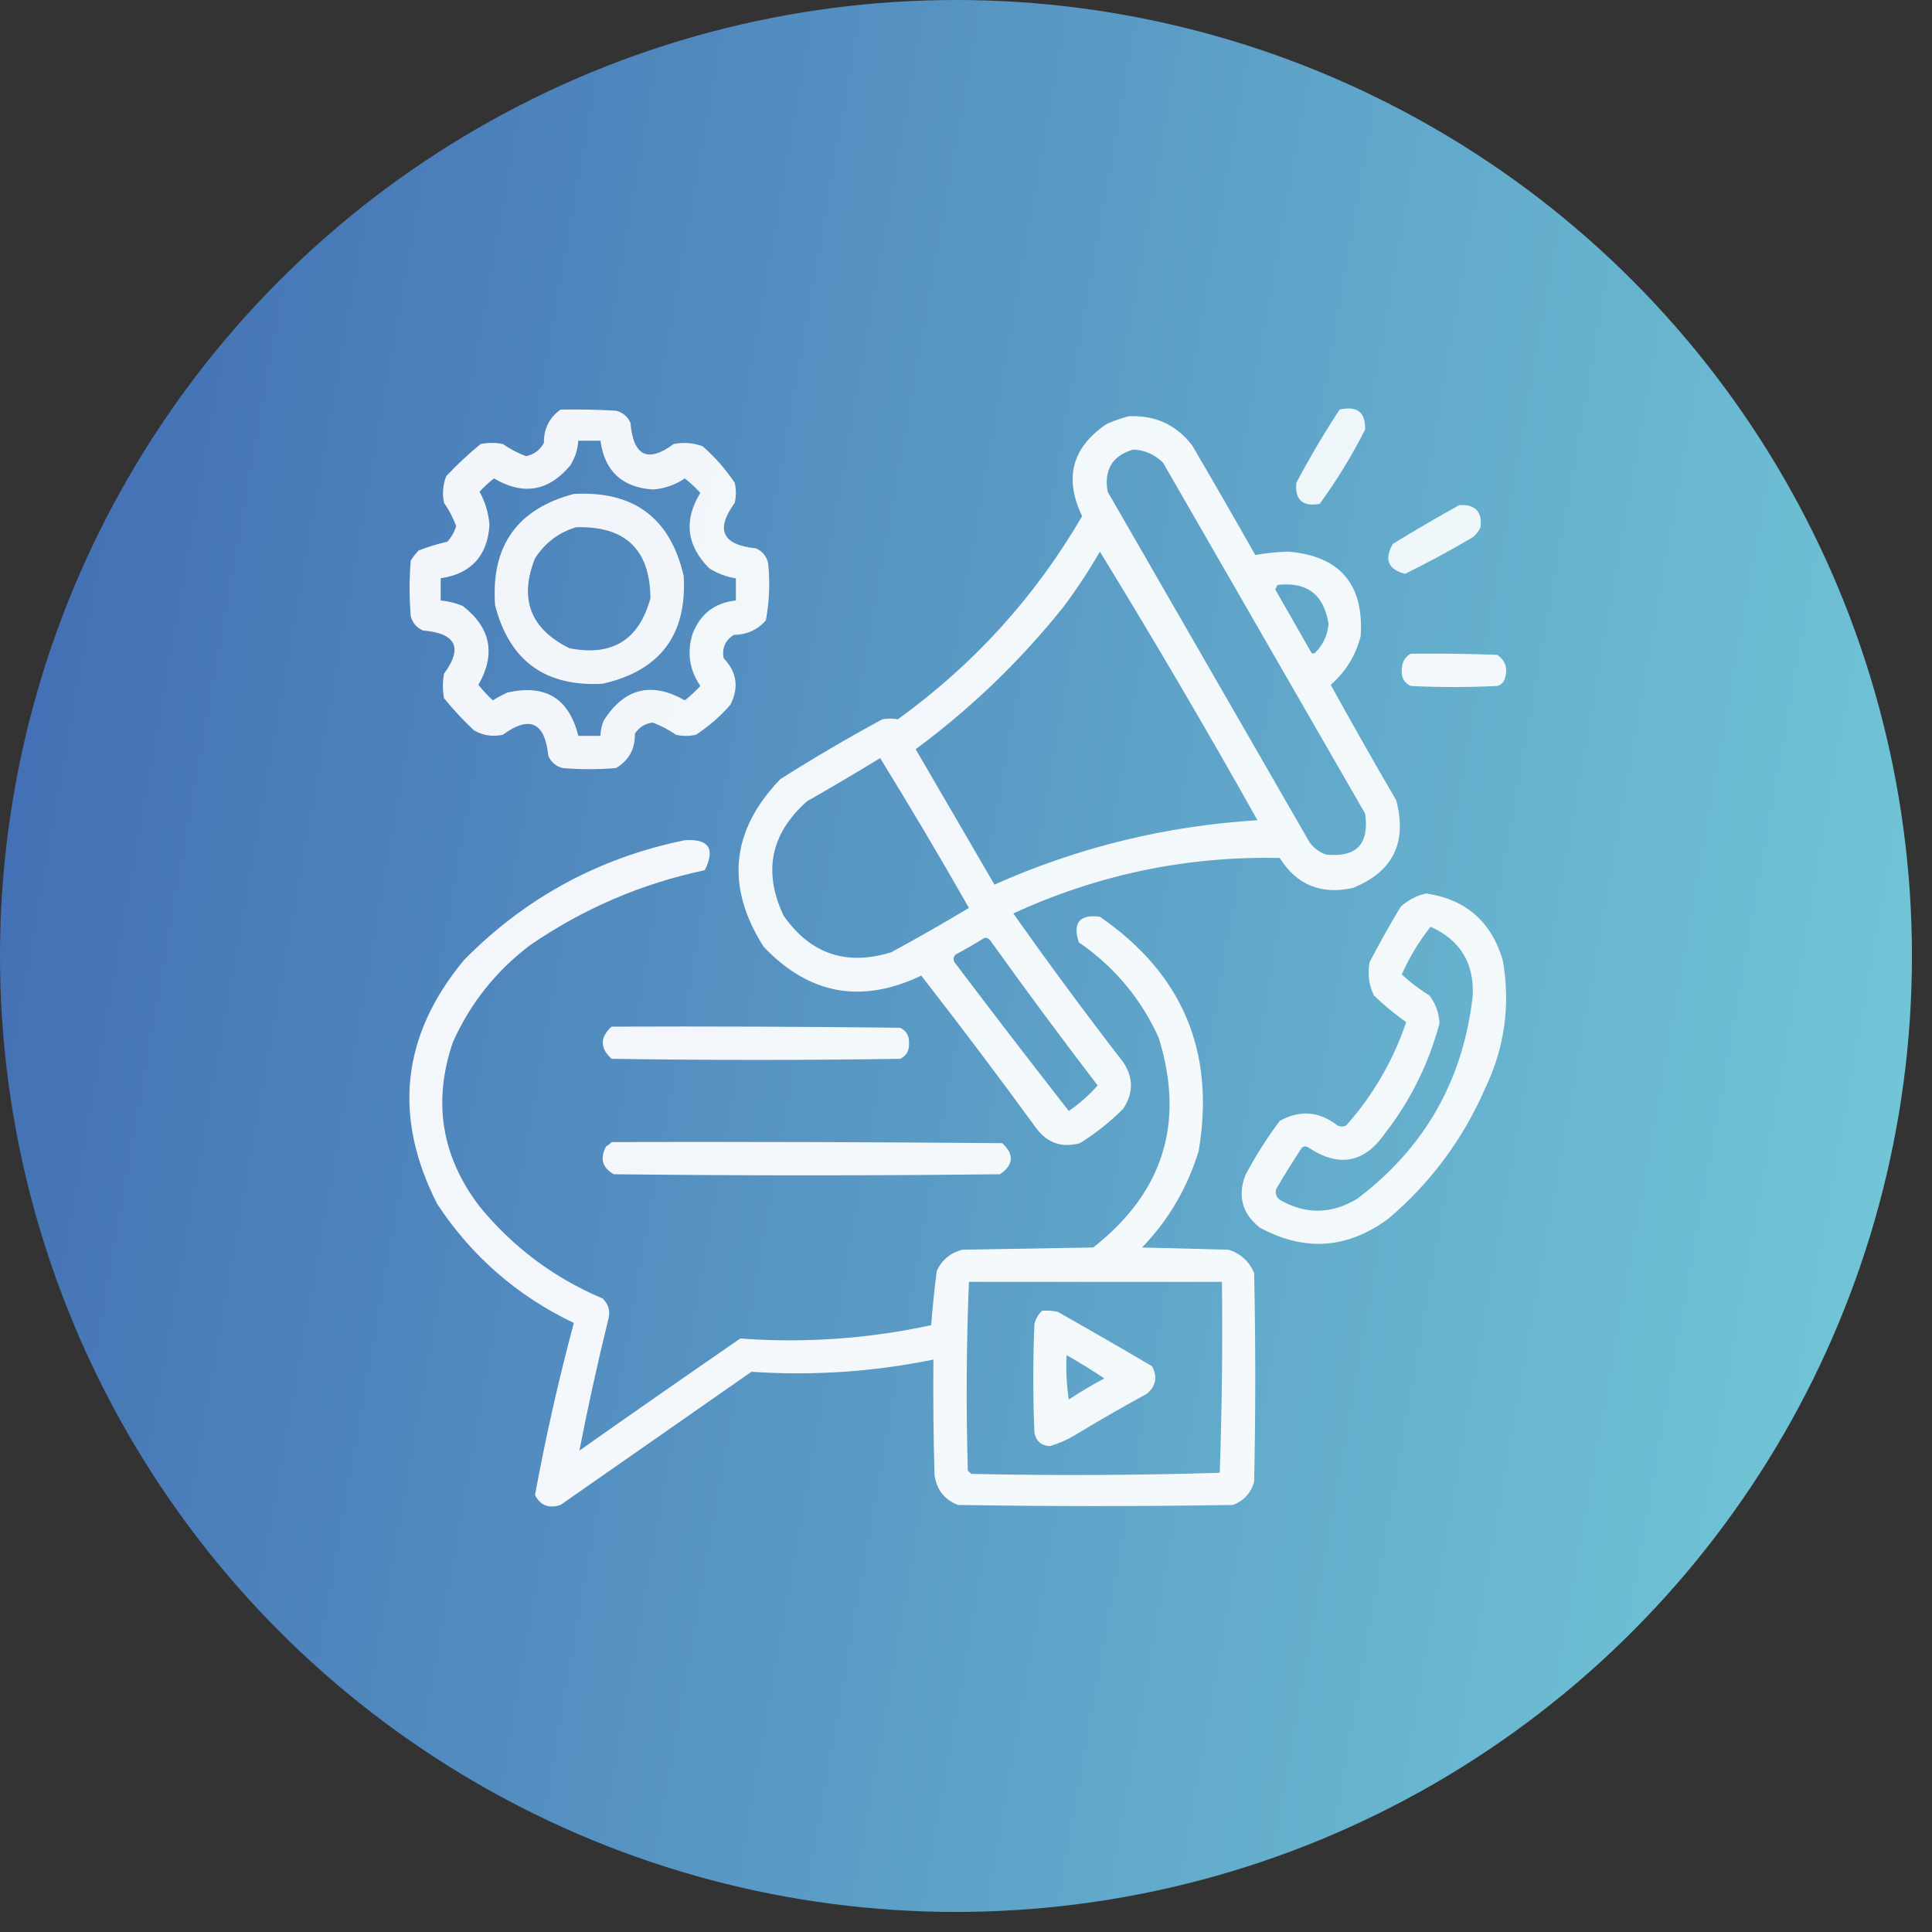<svg width="89" height="89" viewBox="0 0 89 89" fill="none" xmlns="http://www.w3.org/2000/svg">
<rect x="0" y="0" width="89" height="89" fill="#333333" stroke="none"/>
<circle cx="44.038" cy="44.038" r="44.038" fill="url(#paint0_linear_2277_161)"/>
<path opacity="0.923" fill-rule="evenodd" clip-rule="evenodd" d="M25.822 18.869C26.675 18.852 27.527 18.869 28.378 18.92C28.693 19.001 28.915 19.188 29.043 19.483C29.174 21.012 29.838 21.336 31.036 20.454C31.492 20.365 31.935 20.399 32.366 20.556C32.936 21.058 33.43 21.62 33.848 22.243C33.916 22.55 33.916 22.857 33.848 23.163C32.944 24.402 33.268 25.101 34.819 25.259C35.114 25.387 35.301 25.609 35.382 25.924C35.478 26.821 35.444 27.707 35.28 28.582C34.887 29.02 34.393 29.242 33.797 29.247C33.402 29.508 33.249 29.866 33.337 30.321C33.946 30.965 34.048 31.681 33.644 32.468C33.176 33.004 32.648 33.464 32.059 33.848C31.752 33.916 31.445 33.916 31.139 33.848C30.802 33.613 30.445 33.425 30.065 33.286C29.715 33.329 29.442 33.499 29.247 33.797C29.262 34.501 28.972 35.029 28.378 35.382C27.56 35.45 26.742 35.45 25.924 35.382C25.609 35.301 25.387 35.114 25.259 34.819C25.101 33.268 24.402 32.944 23.163 33.848C22.692 33.951 22.249 33.883 21.834 33.644C21.337 33.18 20.877 32.686 20.454 32.161C20.386 31.786 20.386 31.411 20.454 31.036C21.336 29.838 21.012 29.174 19.483 29.043C19.188 28.915 19.001 28.693 18.92 28.378C18.852 27.526 18.852 26.674 18.92 25.822C19.027 25.659 19.146 25.506 19.278 25.362C19.712 25.193 20.155 25.057 20.607 24.953C20.796 24.746 20.932 24.507 21.016 24.237C20.875 23.857 20.688 23.499 20.454 23.163C20.367 22.742 20.401 22.333 20.556 21.936C21.054 21.405 21.582 20.911 22.141 20.454C22.482 20.386 22.823 20.386 23.163 20.454C23.499 20.688 23.857 20.875 24.237 21.016C24.607 20.934 24.88 20.73 25.055 20.403C25.051 19.746 25.306 19.235 25.822 18.869ZM26.64 20.301C26.981 20.301 27.322 20.301 27.662 20.301C27.847 21.695 28.648 22.445 30.065 22.55C30.608 22.511 31.102 22.341 31.548 22.039C31.802 22.241 32.04 22.463 32.263 22.703C31.488 23.97 31.624 25.129 32.672 26.18C33.051 26.42 33.46 26.574 33.899 26.64C33.899 26.981 33.899 27.322 33.899 27.662C32.927 27.766 32.263 28.277 31.905 29.196C31.637 30.055 31.757 30.856 32.263 31.599C32.04 31.839 31.802 32.061 31.548 32.263C30.011 31.391 28.767 31.698 27.816 33.184C27.716 33.413 27.665 33.651 27.662 33.899C27.322 33.899 26.981 33.899 26.64 33.899C26.213 32.168 25.122 31.504 23.368 31.905C23.138 32.012 22.917 32.131 22.703 32.263C22.463 32.04 22.241 31.802 22.039 31.548C22.847 30.13 22.609 28.92 21.323 27.918C20.994 27.78 20.653 27.694 20.301 27.662C20.301 27.322 20.301 26.981 20.301 26.64C21.703 26.429 22.452 25.611 22.55 24.186C22.504 23.625 22.351 23.113 22.09 22.652C22.296 22.429 22.518 22.224 22.755 22.039C24.108 22.838 25.284 22.633 26.282 21.425C26.494 21.078 26.613 20.703 26.64 20.301Z" fill="white"/>
<path opacity="0.896" fill-rule="evenodd" clip-rule="evenodd" d="M61.71 18.869C62.519 18.683 62.911 18.989 62.886 19.789C62.276 20.994 61.577 22.136 60.79 23.215C60.005 23.35 59.648 23.026 59.716 22.243C60.331 21.082 60.995 19.957 61.71 18.869Z" fill="white"/>
<path opacity="0.922" fill-rule="evenodd" clip-rule="evenodd" d="M51.997 19.176C53.201 19.117 54.172 19.56 54.911 20.505C55.895 22.184 56.866 23.871 57.825 25.566C58.325 25.477 58.836 25.426 59.359 25.413C61.728 25.618 62.835 26.913 62.682 29.298C62.457 30.191 61.997 30.94 61.301 31.548C62.286 33.333 63.292 35.105 64.317 36.864C64.834 38.814 64.169 40.16 62.324 40.903C60.863 41.228 59.738 40.768 58.95 39.523C54.668 39.434 50.578 40.286 46.68 42.079C48.317 44.399 50.004 46.682 51.741 48.929C52.218 49.645 52.218 50.361 51.741 51.077C51.133 51.685 50.469 52.214 49.747 52.661C48.93 52.885 48.265 52.664 47.754 51.997C46.018 49.614 44.246 47.263 42.437 44.942C39.687 46.26 37.267 45.816 35.177 43.613C33.414 40.835 33.67 38.262 35.944 35.893C37.478 34.921 39.046 34.001 40.648 33.133C40.893 33.094 41.131 33.094 41.363 33.133C44.862 30.606 47.691 27.487 49.85 23.777C49.008 22.027 49.383 20.613 50.974 19.534C51.317 19.382 51.658 19.262 51.997 19.176ZM52.201 20.71C52.743 20.733 53.203 20.938 53.582 21.323C56.683 26.708 59.785 32.093 62.886 37.478C63.09 38.876 62.494 39.506 61.097 39.37C60.786 39.264 60.53 39.077 60.33 38.807C57.228 33.422 54.127 28.037 51.026 22.652C50.848 21.642 51.24 20.994 52.201 20.71ZM50.668 25.413C53.162 29.48 55.582 33.604 57.927 37.785C53.706 38.043 49.667 39.032 45.811 40.75C44.601 38.671 43.391 36.592 42.181 34.513C44.725 32.634 46.992 30.453 48.981 27.969C49.595 27.149 50.157 26.297 50.668 25.413ZM58.847 26.947C60.206 26.789 60.99 27.385 61.199 28.736C61.16 29.257 60.955 29.7 60.586 30.065C60.501 30.135 60.432 30.118 60.381 30.014C59.836 29.06 59.29 28.105 58.745 27.151C58.782 27.081 58.816 27.013 58.847 26.947ZM40.545 34.922C41.944 37.191 43.308 39.491 44.635 41.823C43.459 42.531 42.266 43.212 41.056 43.868C38.982 44.506 37.329 43.944 36.098 42.181C35.142 40.16 35.5 38.404 37.171 36.916C38.313 36.265 39.438 35.6 40.545 34.922ZM45.351 43.204C45.453 43.195 45.538 43.229 45.606 43.306C47.222 45.566 48.875 47.798 50.565 50.003C50.168 50.452 49.725 50.844 49.236 51.179C47.465 48.912 45.709 46.629 43.971 44.328C43.901 44.197 43.918 44.078 44.022 43.971C44.482 43.729 44.925 43.473 45.351 43.204Z" fill="white"/>
<path opacity="0.922" fill-rule="evenodd" clip-rule="evenodd" d="M26.435 22.754C29.195 22.602 30.882 23.863 31.496 26.538C31.651 29.245 30.407 30.898 27.764 31.497C25.111 31.645 23.458 30.435 22.805 27.867C22.616 25.146 23.826 23.442 26.435 22.754ZM26.537 24.288C25.739 24.527 25.109 25.004 24.646 25.72C23.903 27.59 24.431 28.971 26.231 29.861C28.197 30.25 29.441 29.483 29.963 27.56C29.946 25.312 28.805 24.221 26.537 24.288Z" fill="white"/>
<path opacity="0.895" fill-rule="evenodd" clip-rule="evenodd" d="M67.231 23.266C67.963 23.23 68.287 23.571 68.203 24.288C68.123 24.471 68.003 24.624 67.845 24.748C66.825 25.352 65.785 25.914 64.726 26.435C63.941 26.229 63.754 25.768 64.164 25.055C65.177 24.432 66.2 23.835 67.231 23.266Z" fill="white"/>
<path opacity="0.912" fill-rule="evenodd" clip-rule="evenodd" d="M64.982 30.116C66.312 30.099 67.641 30.116 68.97 30.167C69.349 30.424 69.469 30.782 69.328 31.241C69.277 31.428 69.157 31.548 68.97 31.599C67.641 31.667 66.311 31.667 64.982 31.599C64.689 31.456 64.553 31.218 64.573 30.883C64.566 30.539 64.702 30.283 64.982 30.116Z" fill="white"/>
<path opacity="0.931" fill-rule="evenodd" clip-rule="evenodd" d="M31.548 38.705C32.653 38.635 32.96 39.095 32.468 40.085C29.537 40.709 26.845 41.868 24.39 43.562C22.835 44.748 21.66 46.23 20.863 48.009C19.926 50.753 20.335 53.275 22.09 55.575C23.63 57.456 25.521 58.87 27.765 59.819C28.04 60.09 28.125 60.414 28.02 60.79C27.526 62.798 27.084 64.808 26.691 66.823C29.153 65.089 31.624 63.368 34.104 61.659C37.065 61.879 39.996 61.674 42.897 61.046C42.96 60.212 43.045 59.377 43.153 58.541C43.395 58.036 43.787 57.712 44.328 57.569C46.339 57.535 48.35 57.501 50.361 57.467C53.59 54.937 54.596 51.716 53.377 47.805C52.56 46.001 51.333 44.536 49.696 43.408C49.407 42.504 49.73 42.112 50.668 42.232C54.477 44.857 55.993 48.453 55.218 53.019C54.702 54.715 53.833 56.198 52.61 57.467C53.94 57.501 55.269 57.535 56.598 57.569C57.151 57.747 57.543 58.105 57.774 58.643C57.842 61.846 57.842 65.05 57.774 68.254C57.63 68.773 57.306 69.13 56.803 69.328C52.576 69.396 48.35 69.396 44.124 69.328C43.499 69.077 43.141 68.617 43.05 67.947C42.999 66.175 42.982 64.403 42.999 62.63C40.23 63.196 37.435 63.383 34.615 63.193C31.684 65.238 28.753 67.283 25.822 69.328C25.282 69.504 24.89 69.351 24.646 68.867C25.137 66.206 25.734 63.565 26.435 60.943C23.83 59.701 21.734 57.877 20.147 55.473C18.087 51.447 18.496 47.698 21.374 44.226C24.199 41.357 27.59 39.516 31.548 38.705ZM44.635 59.052C48.52 59.052 52.406 59.052 56.291 59.052C56.325 61.984 56.291 64.915 56.189 67.845C52.376 67.964 48.559 67.981 44.737 67.896C44.686 67.845 44.635 67.794 44.584 67.743C44.5 64.838 44.517 61.941 44.635 59.052Z" fill="white"/>
<path opacity="0.918" fill-rule="evenodd" clip-rule="evenodd" d="M65.698 41.159C67.519 41.429 68.695 42.451 69.225 44.226C69.59 46.288 69.317 48.265 68.407 50.156C67.383 52.495 65.901 54.489 63.96 56.138C62.067 57.536 60.091 57.672 58.029 56.547C57.227 55.911 57.006 55.11 57.365 54.144C57.829 53.266 58.357 52.431 58.95 51.639C59.88 51.121 60.766 51.189 61.608 51.843C61.744 51.912 61.881 51.912 62.017 51.843C63.253 50.451 64.173 48.866 64.778 47.089C64.255 46.717 63.761 46.308 63.295 45.862C63.059 45.375 62.991 44.864 63.09 44.328C63.54 43.463 64.017 42.611 64.522 41.772C64.867 41.46 65.259 41.255 65.698 41.159ZM65.902 42.692C67.264 43.306 67.912 44.362 67.845 45.862C67.409 49.751 65.637 52.869 62.528 55.218C61.341 55.94 60.148 55.957 58.95 55.269C58.783 55.129 58.732 54.958 58.796 54.758C59.175 54.118 59.567 53.488 59.972 52.866C60.074 52.798 60.176 52.798 60.279 52.866C61.682 53.796 62.857 53.574 63.806 52.201C64.98 50.688 65.816 49.001 66.311 47.14C66.29 46.663 66.137 46.237 65.851 45.862C65.388 45.573 64.962 45.249 64.573 44.891C64.93 44.09 65.373 43.357 65.902 42.692Z" fill="white"/>
<path opacity="0.926" fill-rule="evenodd" clip-rule="evenodd" d="M28.173 47.294C32.604 47.276 37.035 47.294 41.465 47.345C41.758 47.487 41.895 47.726 41.874 48.06C41.895 48.395 41.758 48.634 41.465 48.776C37.035 48.844 32.604 48.844 28.173 48.776C27.633 48.282 27.633 47.788 28.173 47.294Z" fill="white"/>
<path opacity="0.928" fill-rule="evenodd" clip-rule="evenodd" d="M28.173 52.61C34.172 52.593 40.17 52.61 46.169 52.661C46.73 53.181 46.696 53.658 46.066 54.093C40.136 54.161 34.206 54.161 28.276 54.093C27.745 53.795 27.626 53.369 27.918 52.815C28.019 52.757 28.105 52.689 28.173 52.61Z" fill="white"/>
<path opacity="0.922" fill-rule="evenodd" clip-rule="evenodd" d="M48.009 60.381C48.25 60.364 48.489 60.381 48.725 60.432C50.182 61.254 51.63 62.089 53.07 62.937C53.335 63.44 53.249 63.866 52.815 64.215C51.673 64.837 50.549 65.484 49.441 66.158C49.099 66.354 48.741 66.508 48.367 66.618C47.972 66.598 47.734 66.394 47.651 66.004C47.583 64.335 47.583 62.664 47.651 60.995C47.709 60.75 47.828 60.546 48.009 60.381ZM49.134 62.426C49.1 63.111 49.134 63.792 49.236 64.471C49.764 64.121 50.31 63.798 50.872 63.499C50.304 63.119 49.725 62.761 49.134 62.426Z" fill="white"/>
<defs>
<linearGradient id="paint0_linear_2277_161" x1="0" y1="0" x2="101.923" y2="17.938" gradientUnits="userSpaceOnUse">
<stop stop-color="#406AB2"/>
<stop offset="1" stop-color="#75CDD9"/>
</linearGradient>
</defs>
</svg>
